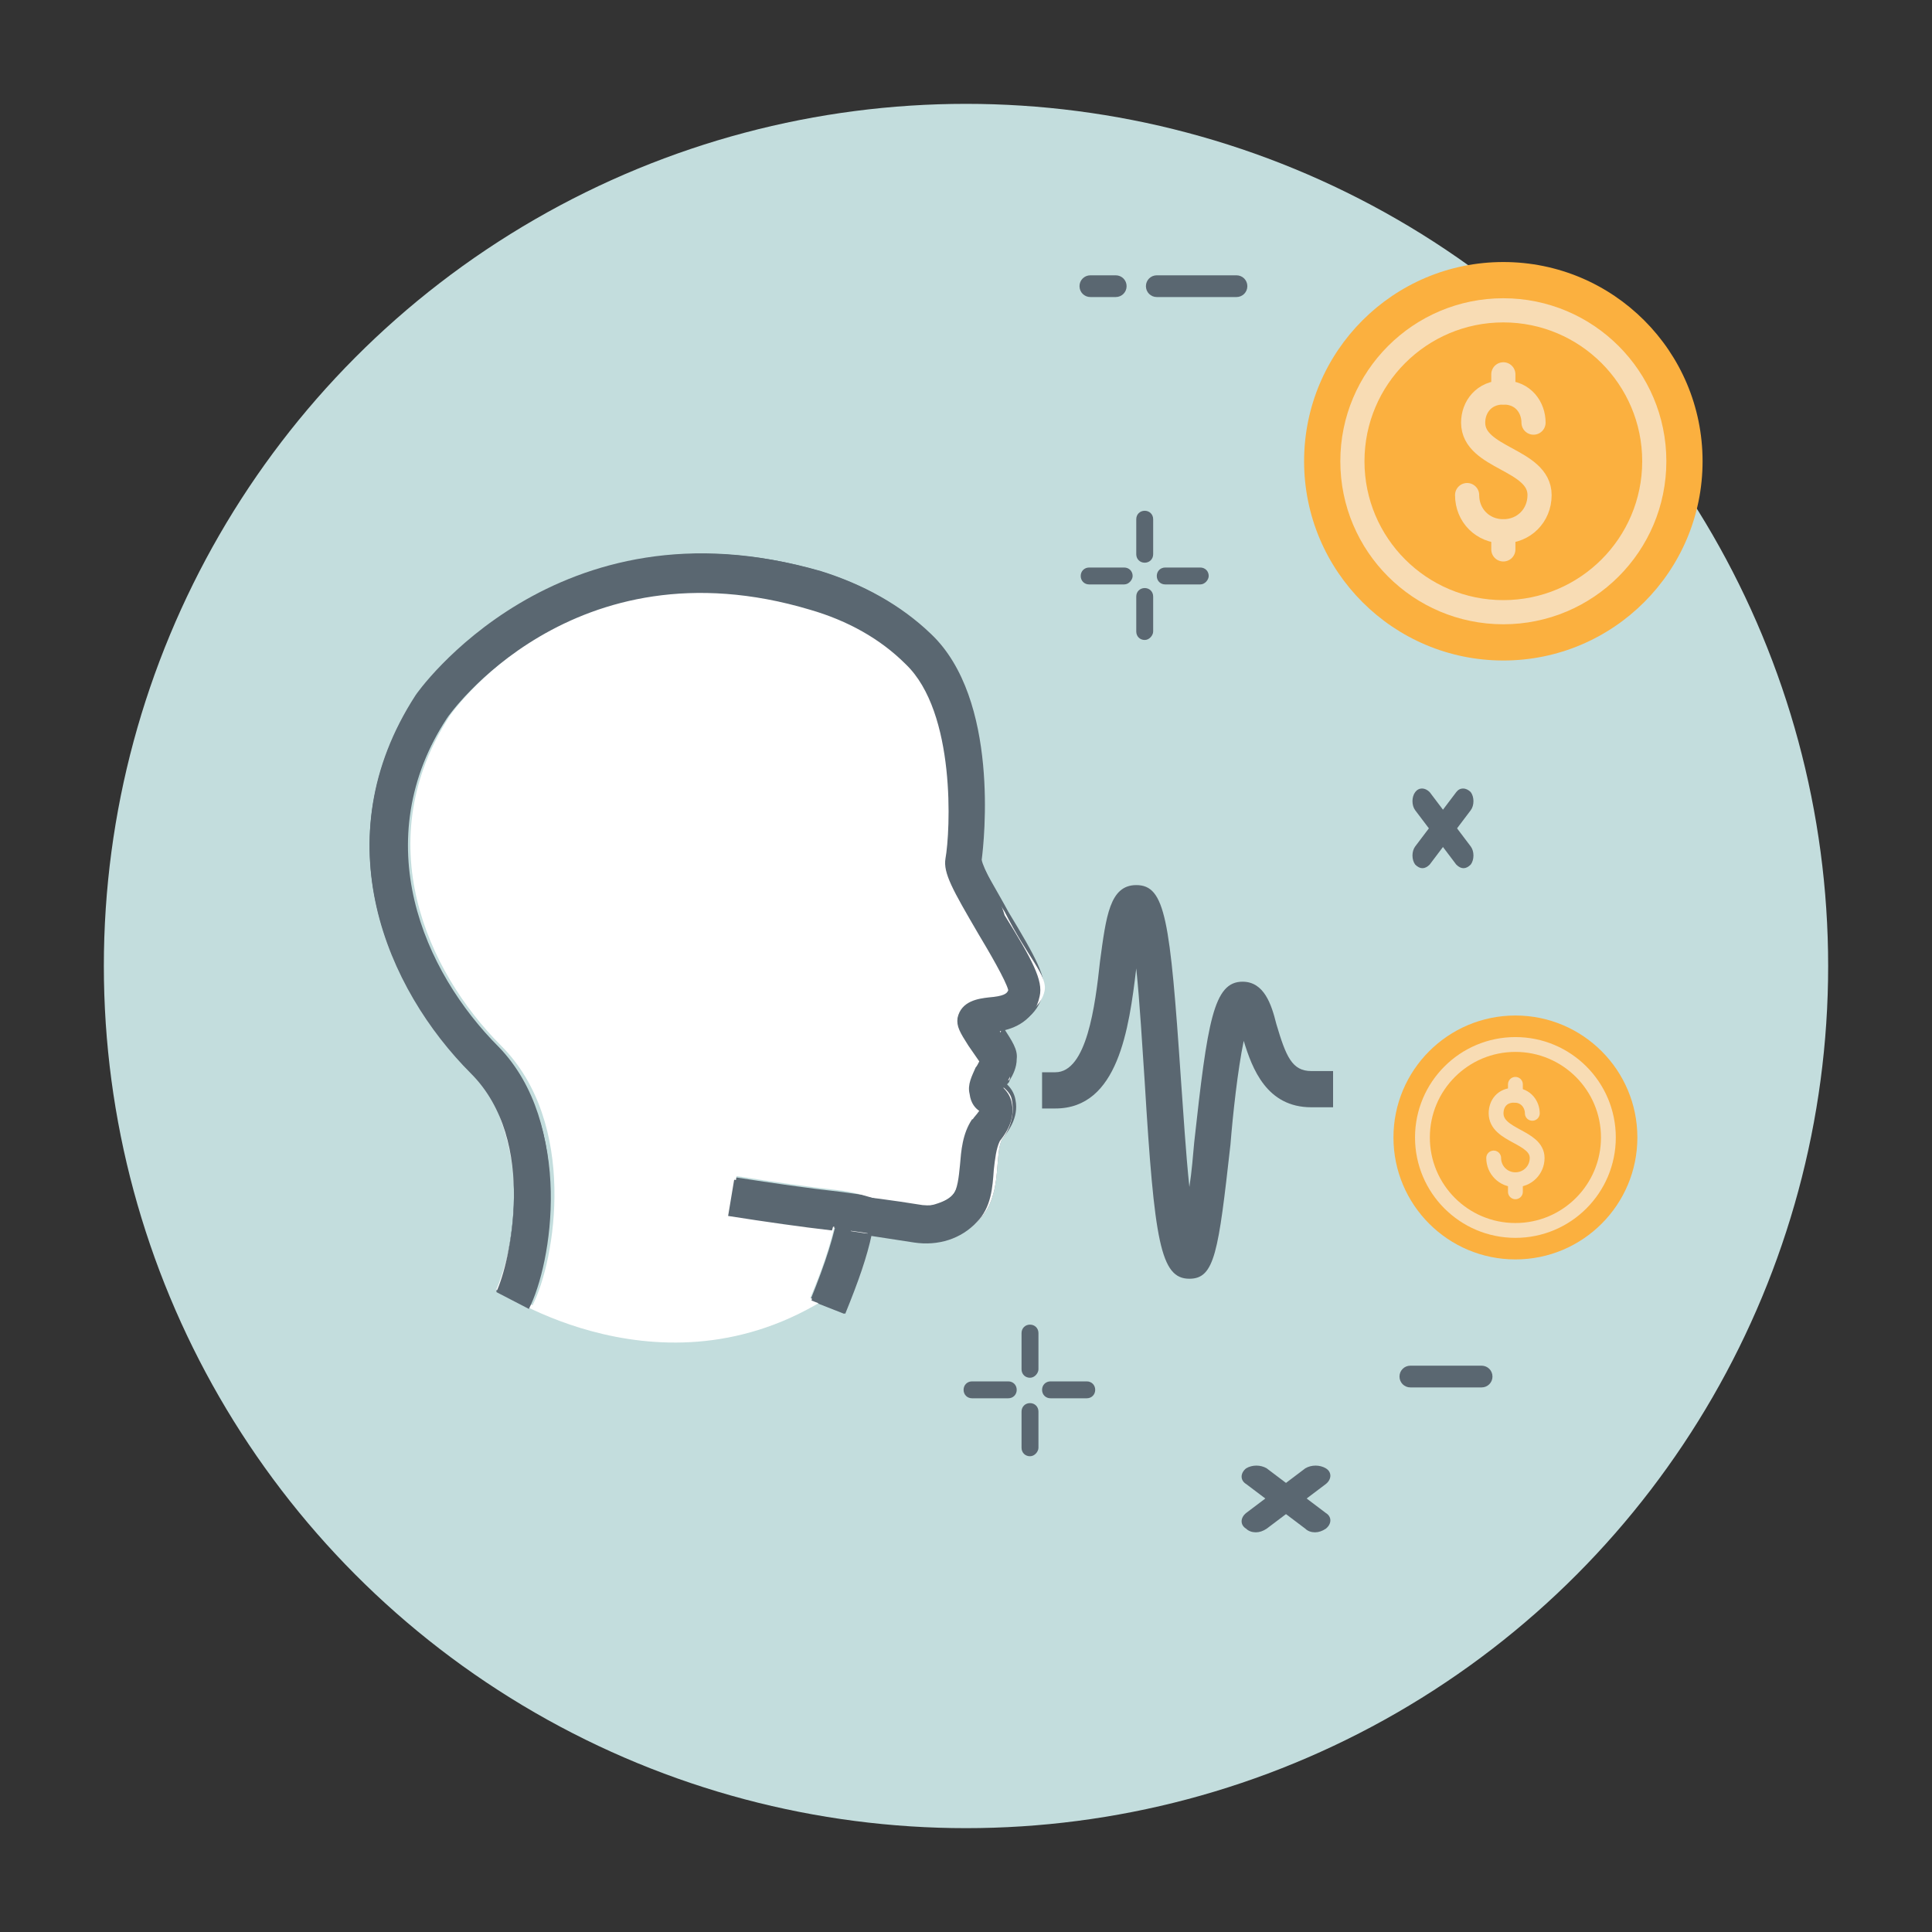 <?xml version="1.0" encoding="utf-8"?>
<!-- Generator: Adobe Illustrator 22.1.0, SVG Export Plug-In . SVG Version: 6.00 Build 0)  -->
<svg version="1.1" id="Layer_1" xmlns="http://www.w3.org/2000/svg" xmlns:xlink="http://www.w3.org/1999/xlink" x="0px" y="0px"
	 width="160px" height="160px" viewBox="0 0 160 160" style="enable-background:new 0 0 160 160;" xml:space="preserve">
<rect x="0" y="0" width="160" height="160" fill="#333333" stroke="none"/>
<style type="text/css">
	.st0{fill:#C3DDDD;}
	.st1{fill:#5A6771;}
	.st2{fill:#FFFFFF;}
	.st3{fill:#FBB03F;}
	.st4{fill:#FBB03F;stroke:#F8DCB4;stroke-width:2;stroke-linecap:round;stroke-linejoin:round;}
	.st5{fill:none;stroke:#F8DCB4;stroke-width:2;stroke-linecap:round;stroke-linejoin:round;}
	.st6{fill:#FBB03F;stroke:#F8DCB4;stroke-width:1.228;stroke-linecap:round;stroke-linejoin:round;}
	.st7{fill:none;stroke:#F8DCB4;stroke-width:1.228;stroke-linecap:round;stroke-linejoin:round;}
</style>
<g>
	<circle class="st0" cx="80" cy="80" r="71.4"/>
</g>
<g>
	<g>
		<path class="st1" d="M69.9,108.8l-2.8-1.1c1.3-3.2,2-5.4,2.4-7.7l2.9,0.6C72,103,71.3,105.4,69.9,108.8z"/>
	</g>
	<g>
		<path class="st1" d="M43.8,108.3l-2.7-1.4c1.1-2.2,3.5-12.5-2.1-18.1c-7-7-12.3-19.3-4.6-31.2c0.1-0.2,11.7-16.7,33.5-10.3
			c3.6,1.1,6.6,2.8,9.1,5.2c5.7,5.4,4.4,17.2,4.2,18.7c0.2,0.7,1.5,2.8,2.3,4.3c2.3,3.8,3.2,5.5,2.9,6.7c-0.5,2.1-2.1,2.7-3.3,2.9
			c0.7,1.1,1.2,1.8,1.1,2.6c0,0.7-0.3,1.3-0.6,1.8c0,0.1-0.1,0.2-0.2,0.3c0.3,0.3,0.6,0.7,0.7,1.3c0.3,1.5-0.7,2.7-1,3.1
			c-0.4,0.5-0.4,1.4-0.5,2.4c-0.1,1.4-0.3,3.1-1.4,4.3c-1.3,1.4-3.2,2-5.2,1.7c-2.4-0.4-4.7-0.7-6.8-0.9c-2.7-0.4-5.5-0.7-8.8-1.2
			l0.5-3c3.2,0.5,6,0.9,8.7,1.2c2.2,0.3,4.4,0.6,6.9,0.9c1,0.2,1.9-0.1,2.5-0.8c0.4-0.5,0.5-1.5,0.6-2.5c0.1-1.2,0.2-2.6,1-3.8
			c0,0,0.1-0.1,0.2-0.2c0.2-0.3,0.3-0.4,0.4-0.5c-0.3-0.2-0.7-0.7-0.8-1.4c-0.1-0.8,0.2-1.6,0.5-2.2c0.1-0.2,0.2-0.4,0.3-0.5
			c-0.2-0.4-0.7-1-0.9-1.3c-0.8-1.1-1.1-1.5-0.9-2.3c0.3-1.4,1.7-1.6,2.6-1.7c1.2-0.2,1.5-0.3,1.6-0.6c-0.2-0.8-1.6-3.2-2.5-4.7
			c-2.1-3.5-2.9-5-2.7-6.2c0.4-2.2,0.9-12.1-3.3-16.1c-2.2-2-4.8-3.5-7.9-4.5c-19.7-5.9-30,8.9-30.1,9c-6.8,10.4-2,21.2,4.2,27.4
			C47.5,93.1,45.6,104.6,43.8,108.3z M81.3,71.3C81.3,71.4,81.3,71.4,81.3,71.3C81.3,71.4,81.3,71.4,81.3,71.3z"/>
	</g>
</g>
<g>
	<path class="st1" d="M98.5,105.9c-2.4,0-2.9-3.1-3.7-16.3c-0.2-2.9-0.4-6.5-0.7-9.4c-0.6,5-1.5,11.6-6.7,11.6h-1.1v-3h1.1
		c2.6,0,3.3-5.5,3.7-9.2c0.5-3.7,0.8-6.3,3-6.3c2.4,0,2.8,2.8,3.7,16.1c0.2,2.7,0.4,6.1,0.7,8.9c0.2-1.3,0.3-2.6,0.4-3.7
		c1.1-10,1.6-13.3,4-13.3c1.8,0,2.4,1.9,2.8,3.5c0.8,2.7,1.3,3.9,2.9,3.9h1.8v3h-1.8c-3.7,0-4.9-3.2-5.6-5.5
		c-0.5,2.4-0.9,6.1-1.1,8.6C100.9,103.7,100.6,105.9,98.5,105.9z"/>
</g>
<g>
	<path class="st2" d="M33.8,61.1c-5,10.7,4.1,20.6,7.9,32.3c2.3,7.1-0.6,13.4-0.6,13.4s14.2,9.8,28.3,0.1c2.8-1.9-0.5-3.7,1.7-5.9
		c0.9-0.9,6.8-0.5,7.9-2.2c3.3-5,3.4-13.4,4.8-17.1c1.2-3.2-3.7-7.2-3.8-9.8c0-7.6,1.4-14.7-3.6-17.6C62.3,45.7,41,45.5,33.8,61.1z
		 M86.5,82.1c-0.5,2.1-3.1,2.4-4.4,2.6c0.7,1.1-0.1,0.7-0.1,1.5c0,0.7,1.9,2.7,1.6,3.2c0,0.1-0.8,0.2-0.9,0.3c0.3,0.3,1,0.7,1.1,1.4
		c0.3,1.5-0.4,2.7-0.7,3.1c-0.4,0.5-0.4,1.4-0.5,2.4c-0.1,1.4-0.3,3.1-1.4,4.3c-1.3,1.4-3.2,2-5.2,1.7c-1.4-0.2-2.7-0.4-3.9-0.6
		c-0.5,1.9-1.2,3.9-2.2,6.6l-2.8-1.1c1-2.4,1.6-4.2,2-5.9c-2.7-0.3-5.5-0.7-8.6-1.2l0.5-3c3.2,0.5,6,0.9,8.7,1.2
		c2.2,0.3,4.2,1.3,6.6,1.7c1,0.2,2.1-0.1,2.8-0.8c0.4-0.5,0.6-2.3,0.7-3.3c0.1-1.2,0.2-2.6,1-3.8c0,0,0.1-0.1,0.2-0.2
		c0.2-0.3,0.3-0.4,0.4-0.5c-0.3-0.2-0.7-0.7-0.8-1.4c-0.1-0.8,0.2-1.6,0.5-2.2c0.1-0.2,0.2-0.4,0.3-0.5c-0.2-0.4-0.7-1-0.9-1.3
		c-0.8-1.1-1.1-1.5-0.9-2.3c0.3-1.4,1.9-1.1,2.8-1.2c1.2-0.2,1.7-0.7,1.8-1c-0.2-0.8-2-3.3-2.9-4.8c-2.1-3.5-2.9-5-2.7-6.2
		c0.4-2.2,0.9-12.1-3.3-16.1c-2.2-2-4.8-3.5-7.9-4.5c-19.7-5.9-30,8.9-30.1,9c-6.8,10.4-2,21.2,4.2,27.4c6.4,6.4,4.5,17.8,2.6,21.5
		l-2.7-1.4c1.1-2.2,3.5-12.5-2.1-18.1c-7-7-11.3-18.7-3.5-30.5c0.1-0.2,11.2-15.6,33-9.1c3.6,1.1,4.1,2,6.6,4.4
		c5.7,5.4,5.3,17,5.1,18.4c0.2,0.7,1.8,2.2,2.7,3.7C85.1,79.3,86.8,80.8,86.5,82.1z"/>
	<path class="st1" d="M69.2,101.8c-0.4,1.7-1.1,3.5-2,5.9l2.8,1.1c1.1-2.7,1.8-4.7,2.2-6.6c-1-0.1-1.9-0.3-2.9-0.4
		C69.2,101.8,69.2,101.8,69.2,101.8z"/>
	<path class="st1" d="M81.3,71.2c0.2-1.5,1.5-13.3-4.2-18.7c-2.5-2.4-5.6-4.1-9.1-5.2C46.1,41,34.5,57.5,34.4,57.7
		C26.7,69.6,32,81.9,39,88.9c5.6,5.6,3.2,15.8,2.1,18.1l2.7,1.4c1.9-3.7,3.8-15.1-2.6-21.5c-6.2-6.2-11-17.1-4.2-27.4
		c0.1-0.2,10.4-14.9,30.1-9c3.1,0.9,5.8,2.4,7.9,4.5c4.2,4,3.7,13.9,3.3,16.1c-0.2,1.2,0.6,2.6,2.7,6.2c0.9,1.5,2.3,3.9,2.5,4.7
		c-0.1,0.3-0.4,0.5-1.6,0.6c-0.9,0.1-2.3,0.3-2.6,1.7c-0.1,0.7,0.2,1.2,0.9,2.3c0.2,0.3,0.7,1,0.9,1.3c-0.1,0.2-0.2,0.4-0.3,0.5
		c-0.3,0.7-0.7,1.4-0.5,2.2c0.1,0.8,0.5,1.2,0.8,1.4c-0.1,0.1-0.2,0.3-0.4,0.5c-0.1,0.1-0.1,0.2-0.2,0.2c-0.8,1.2-0.9,2.6-1,3.8
		c-0.1,1-0.2,2-0.6,2.5c-0.6,0.7-1.5,0.9-2.5,0.8c-2.5-0.4-4.7-0.7-6.9-0.9c-2.7-0.3-5.5-0.7-8.7-1.2l-0.5,3c3.2,0.5,6,0.9,8.6,1.2
		c0.2-0.6,0.3-1.2,0.4-1.8l2.9,0.6c-0.1,0.5-0.2,1.1-0.4,1.6c1.3,0.2,2.6,0.4,3.9,0.6c2,0.3,3.9-0.3,5.2-1.7
		c1.2-1.2,1.3-2.9,1.4-4.3c0.1-0.9,0.2-1.8,0.5-2.4c0.3-0.4,1.3-1.6,1-3.1c-0.1-0.6-0.4-1-0.7-1.3c0.1-0.1,0.1-0.2,0.2-0.3
		c0.3-0.5,0.6-1.1,0.6-1.8c0.1-0.8-0.4-1.5-1.1-2.6c1.2-0.2,2.9-0.9,3.3-2.9c0.3-1.3-0.6-3-2.9-6.7C82.7,74.1,81.4,71.9,81.3,71.2z
		 M81.3,71.4C81.3,71.4,81.3,71.4,81.3,71.4C81.3,71.4,81.3,71.4,81.3,71.4z"/>
	<path class="st1" d="M69.6,100c-0.1,0.6-0.3,1.2-0.4,1.8c0,0,0.1,0,0.1,0c0.9,0.1,1.9,0.2,2.9,0.4c0.1-0.5,0.3-1.1,0.4-1.6
		L69.6,100z"/>
</g>
<g>
	<circle class="st3" cx="124.5" cy="38.2" r="16.5"/>
	<circle class="st4" cx="124.5" cy="38.2" r="12.5"/>
	<g>
		<path class="st5" d="M121.5,41c0,1.7,1.3,3,3,3c1.7,0,3-1.3,3-3c0-3-5.5-3-5.5-6c0-1.3,0.9-2.5,2.5-2.5c1.7,0,2.5,1.3,2.5,2.5"/>
		<line class="st5" x1="124.5" y1="45.5" x2="124.5" y2="44"/>
		<line class="st5" x1="124.5" y1="32.5" x2="124.5" y2="31"/>
	</g>
</g>
<g>
	<g>
		<path class="st1" d="M108.9,126.9c-0.3,0-0.6-0.1-0.8-0.3l-4.9-3.7c-0.5-0.3-0.5-0.9,0-1.3c0.5-0.3,1.2-0.3,1.7,0l4.9,3.7
			c0.5,0.3,0.5,0.9,0,1.3C109.5,126.8,109.2,126.9,108.9,126.9z"/>
	</g>
	<g>
		<path class="st1" d="M104,126.9c-0.3,0-0.6-0.1-0.8-0.3c-0.5-0.3-0.5-0.9,0-1.3l4.9-3.7c0.5-0.3,1.2-0.3,1.7,0
			c0.5,0.3,0.5,0.9,0,1.3l-4.9,3.7C104.6,126.8,104.3,126.9,104,126.9z"/>
	</g>
</g>
<g>
	<g>
		<path class="st1" d="M121.2,71.9c-0.2,0-0.4-0.1-0.6-0.3l-3.4-4.5c-0.3-0.4-0.3-1.1,0-1.5c0.3-0.4,0.8-0.4,1.2,0l3.4,4.5
			c0.3,0.4,0.3,1.1,0,1.5C121.6,71.8,121.4,71.9,121.2,71.9z"/>
	</g>
	<g>
		<path class="st1" d="M117.8,71.9c-0.2,0-0.4-0.1-0.6-0.3c-0.3-0.4-0.3-1.1,0-1.5l3.4-4.5c0.3-0.4,0.8-0.4,1.2,0
			c0.3,0.4,0.3,1.1,0,1.5l-3.4,4.5C118.2,71.8,118,71.9,117.8,71.9z"/>
	</g>
</g>
<g>
	<path class="st1" d="M93.1,48.4h-2.9c-0.4,0-0.7-0.3-0.7-0.7c0-0.4,0.3-0.7,0.7-0.7h2.9c0.4,0,0.7,0.3,0.7,0.7
		C93.8,48,93.5,48.4,93.1,48.4z"/>
	<path class="st1" d="M99.4,48.4h-2.9c-0.4,0-0.7-0.3-0.7-0.7c0-0.4,0.3-0.7,0.7-0.7h2.9c0.4,0,0.7,0.3,0.7,0.7
		C100.1,48,99.8,48.4,99.4,48.4z"/>
	<path class="st1" d="M94.8,53c-0.4,0-0.7-0.3-0.7-0.7v-2.9c0-0.4,0.3-0.7,0.7-0.7c0.4,0,0.7,0.3,0.7,0.7v2.9
		C95.5,52.6,95.2,53,94.8,53z"/>
	<path class="st1" d="M94.8,46.6c-0.4,0-0.7-0.3-0.7-0.7V43c0-0.4,0.3-0.7,0.7-0.7c0.4,0,0.7,0.3,0.7,0.7v2.9
		C95.5,46.3,95.2,46.6,94.8,46.6z"/>
</g>
<g>
	<path class="st1" d="M83.5,115.8h-3c-0.4,0-0.7-0.3-0.7-0.7c0-0.4,0.3-0.7,0.7-0.7h3c0.4,0,0.7,0.3,0.7,0.7
		C84.2,115.5,83.9,115.8,83.5,115.8z"/>
	<path class="st1" d="M90,115.8h-3c-0.4,0-0.7-0.3-0.7-0.7c0-0.4,0.3-0.7,0.7-0.7h3c0.4,0,0.7,0.3,0.7,0.7
		C90.7,115.5,90.4,115.8,90,115.8z"/>
	<path class="st1" d="M85.3,120.6c-0.4,0-0.7-0.3-0.7-0.7v-3c0-0.4,0.3-0.7,0.7-0.7c0.4,0,0.7,0.3,0.7,0.7v3
		C86,120.2,85.7,120.6,85.3,120.6z"/>
	<path class="st1" d="M85.3,114.1c-0.4,0-0.7-0.3-0.7-0.7v-3c0-0.4,0.3-0.7,0.7-0.7c0.4,0,0.7,0.3,0.7,0.7v3
		C86,113.7,85.7,114.1,85.3,114.1z"/>
</g>
<path class="st1" d="M102.4,24.6h-6.6c-0.5,0-0.9-0.4-0.9-0.9s0.4-0.9,0.9-0.9h6.6c0.5,0,0.9,0.4,0.9,0.9S102.9,24.6,102.4,24.6z"/>
<path class="st1" d="M92.4,24.6h-2.1c-0.5,0-0.9-0.4-0.9-0.9s0.4-0.9,0.9-0.9h2.1c0.5,0,0.9,0.4,0.9,0.9S92.9,24.6,92.4,24.6z"/>
<path class="st1" d="M122.7,114.9h-5.9c-0.5,0-0.9-0.4-0.9-0.9c0-0.5,0.4-0.9,0.9-0.9h5.9c0.5,0,0.9,0.4,0.9,0.9
	C123.6,114.5,123.2,114.9,122.7,114.9z"/>
<g>
	<circle class="st3" cx="125.5" cy="94.2" r="10.1"/>
	<circle class="st6" cx="125.5" cy="94.2" r="7.7"/>
	<g>
		<path class="st7" d="M123.7,95.9c0,1,0.8,1.8,1.8,1.8c1,0,1.8-0.8,1.8-1.8c0-1.8-3.4-1.8-3.4-3.7c0-0.8,0.5-1.5,1.5-1.5
			c1,0,1.5,0.8,1.5,1.5"/>
		<line class="st7" x1="125.5" y1="98.7" x2="125.5" y2="97.8"/>
		<line class="st7" x1="125.5" y1="90.7" x2="125.5" y2="89.8"/>
	</g>
</g>
</svg>
